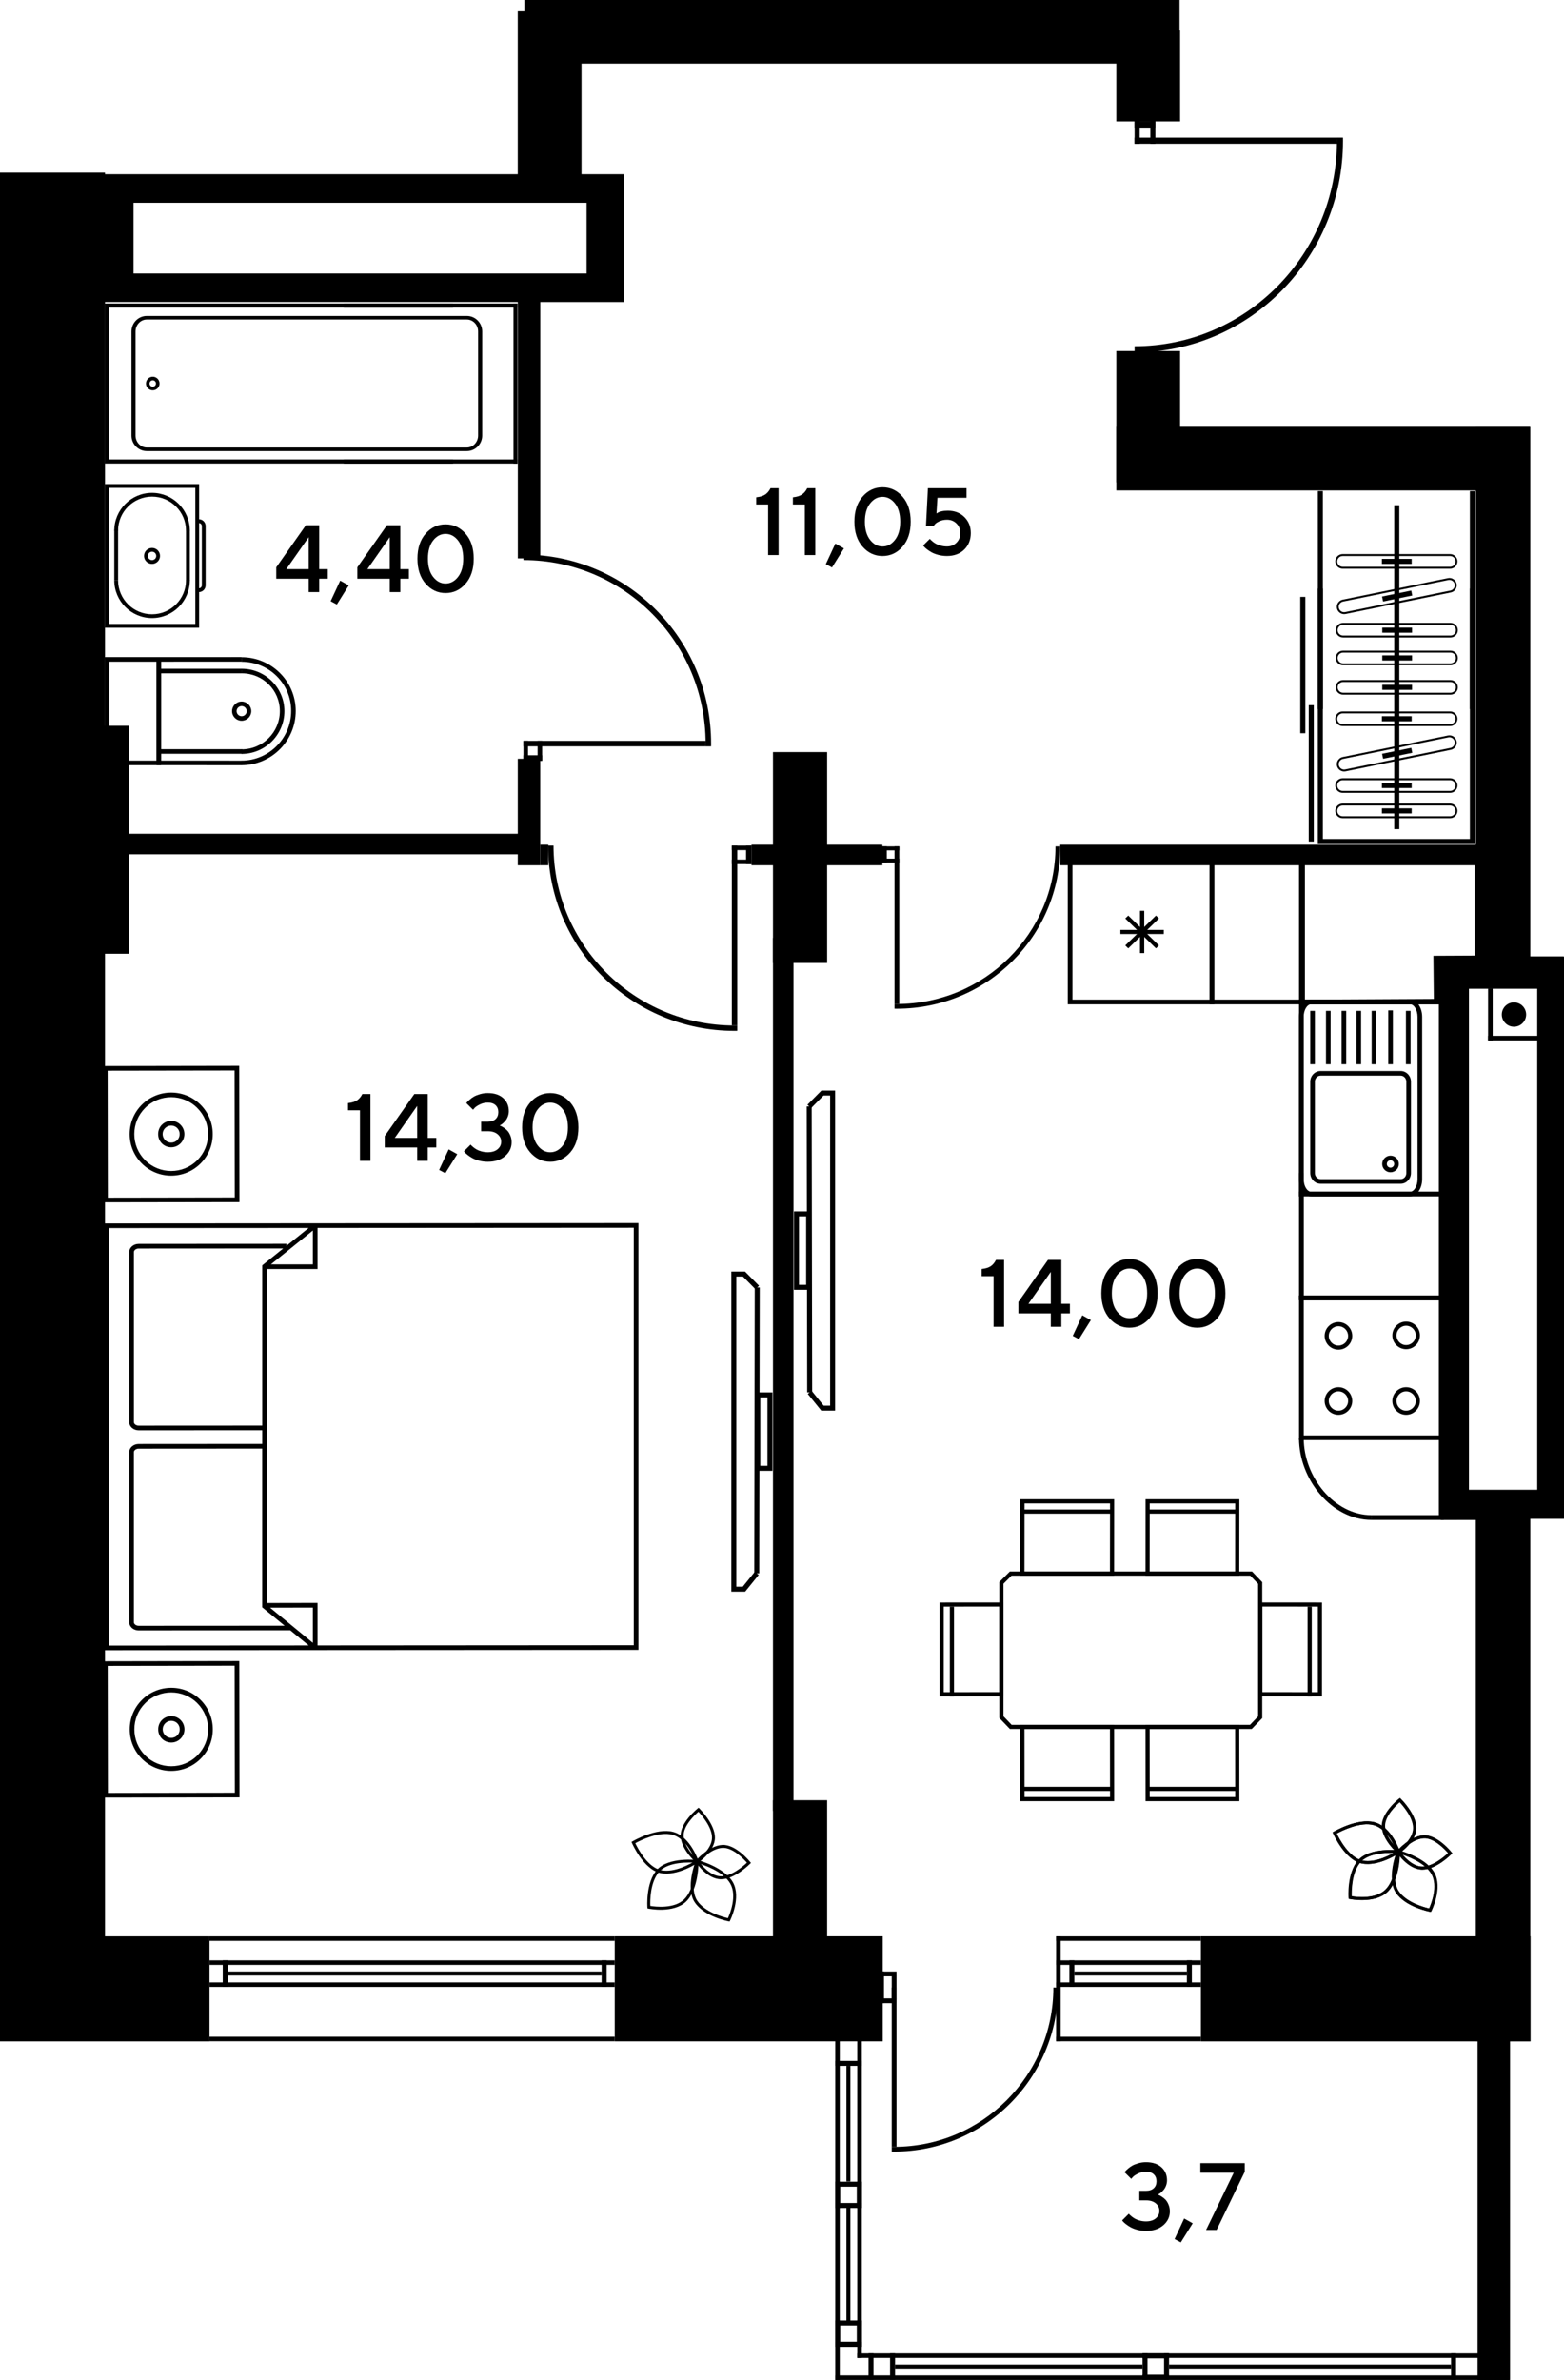 <?xml version="1.0" encoding="UTF-8"?>
<svg id="_Слой_1" data-name="Слой 1" xmlns="http://www.w3.org/2000/svg" viewBox="0 0 962.61 1464.38">
  <defs>
    <style>
      .cls-1, .cls-2 {
        fill: #000;
        stroke-width: 0px;
      }

      .cls-2 {
        fill-rule: evenodd;
      }
    </style>
  </defs>
  <rect class="cls-1" x="908.56" y="934.48" width="33.33" height="321.44"/>
  <path class="cls-2" d="M885.79,588.58v345.89h76.82v-345.89h-76.82ZM946.36,916.68h-42.26v-308.4h42.26v308.4Z"/>
  <rect class="cls-1" x="908.56" y="262.75" width="33.33" height="326.13"/>
  <rect class="cls-1" x="909.63" y="1143.59" width="19.75" height="320.69"/>
  <g>
    <rect class="cls-1" x="514.09" y="1254.53" width="2.78" height="209.74"/>
    <g>
      <rect class="cls-1" x="527.64" y="1254.53" width="2.78" height="196.2"/>
      <rect class="cls-1" x="514.09" y="1267.99" width="16.18" height="3.07"/>
      <rect class="cls-1" x="520.96" y="1271.06" width="2.44" height="71.06"/>
      <rect class="cls-1" x="520.96" y="1357.61" width="2.44" height="71.06"/>
      <rect class="cls-1" x="527.64" y="1447.95" width="381.99" height="2.78"/>
      <rect class="cls-1" x="514.09" y="1461.5" width="395.53" height="2.78"/>
      <rect class="cls-1" x="893.1" y="1447.95" width="3.07" height="16.18"/>
      <rect class="cls-1" x="547.82" y="1447.94" width="3.07" height="16.18"/>
      <rect class="cls-1" x="534.57" y="1447.94" width="3.07" height="16.18"/>
      <g>
        <rect class="cls-1" x="527.35" y="1427.69" width="3.07" height="16.18"/>
        <rect class="cls-1" x="514.09" y="1427.69" width="3.07" height="16.18"/>
        <rect class="cls-1" x="514.09" y="1427.69" width="16.18" height="3.07"/>
        <rect class="cls-1" x="514.09" y="1440.8" width="16.18" height="3.07"/>
      </g>
      <g>
        <rect class="cls-1" x="716.46" y="1447.94" width="3.07" height="16.18"/>
        <rect class="cls-1" x="703.21" y="1447.94" width="3.07" height="16.18"/>
        <rect class="cls-1" x="703.21" y="1447.94" width="16.18" height="3.07"/>
        <rect class="cls-1" x="703.21" y="1461.05" width="16.18" height="3.07"/>
      </g>
      <g>
        <rect class="cls-1" x="527.35" y="1342.31" width="3.07" height="16.18"/>
        <rect class="cls-1" x="514.09" y="1342.31" width="3.07" height="16.18"/>
        <rect class="cls-1" x="514.09" y="1342.31" width="16.18" height="3.07"/>
        <rect class="cls-1" x="514.09" y="1355.42" width="16.18" height="3.07"/>
      </g>
      <rect class="cls-1" x="514.16" y="1440.8" width="16.18" height="3.07"/>
      <rect class="cls-1" x="719.54" y="1454.81" width="173.56" height="2.44"/>
      <rect class="cls-1" x="550.9" y="1454.81" width="152.31" height="2.44"/>
    </g>
  </g>
  <g>
    <path class="cls-1" d="M836.15,1144.42c-7.08,7.93-5.94,23.09-5.93,23.13l.07.69.67.12s15.42,3.2,23.2-4.48c7.69-7.6,7.53-24.52,7.53-24.56v-.79s-.79-.1-.79-.1c-.05,0-17.61-2.01-24.75,5.99M831.99,1166.69c-.12-2.94-.2-14.65,5.52-21.07,5.68-6.36,18.97-5.75,22.35-5.48-.07,3.37-.78,16.31-6.97,22.44-6.15,6.07-17.91,4.6-20.9,4.11Z"/>
    <path class="cls-1" d="M859.32,1164.43c5.84,8.9,20.71,11.7,20.76,11.71l.69.16.32-.63s7.1-14.11,1.69-23.59c-5.35-9.39-21.75-13.62-21.79-13.63l-.77-.18-.29.74s-6.49,16.46-.61,25.43M879.76,1174.22c-2.95-.67-14.24-3.64-18.93-10.78-4.66-7.1-.64-19.78.5-23.01,3.21.93,15.54,4.97,19.86,12.55,4.29,7.53-.2,18.53-1.44,21.24Z"/>
    <path class="cls-1" d="M838.3,1146.49c10.41,2.16,22.95-6.39,22.98-6.41l.57-.38-.22-.65s-4.96-14.99-15.48-17.88c-10.45-2.86-24.97,5.73-25.02,5.75l-.73.4.34.77s7.05,16.22,17.55,18.41M859.68,1138.96c-2.51,1.59-12.61,7.51-21,5.76-8.31-1.73-14.43-13.51-15.92-16.62,3.01-1.64,14.55-7.47,22.92-5.18,8.36,2.29,12.96,13.24,14,16.04Z"/>
    <path class="cls-1" d="M850.67,1123.93c.48,8.39,9.52,16.15,9.54,16.17l.54.5.6-.43s10.37-6.8,10.42-15.45c.04-8.55-9.42-17.82-9.45-17.84l-.59-.62-.66.55s-10.88,8.64-10.4,17.12M860.9,1138.26c-1.88-1.76-8.04-7.99-8.41-14.44-.36-6.37,6.88-13.14,9.11-15.08,2.01,2.13,8.39,9.43,8.36,15.97-.04,6.49-6.96,12.02-9.06,13.55Z"/>
    <path class="cls-1" d="M876.28,1129.18c-8.4.48-16.15,9.52-16.17,9.54l-.5.54.43.6s6.79,10.37,15.45,10.42c8.55.05,17.81-9.42,17.84-9.45l.62-.58-.56-.66s-8.64-10.88-17.11-10.4M861.94,1139.4c1.76-1.88,7.99-8.04,14.44-8.41,6.36-.36,13.14,6.88,15.08,9.11-2.13,2.01-9.43,8.39-15.97,8.36-6.49-.04-12.02-6.96-13.55-9.06Z"/>
  </g>
  <rect class="cls-1" x="799.77" y="797.08" width="87.36" height="2.93"/>
  <polygon class="cls-2" points="930.97 978.54 930.96 935.1 886.95 935.12 886.95 932.24 930.97 932.23 930.97 978.54"/>
  <rect class="cls-1" x="0" y="1191.37" width="128.95" height="64.61"/>
  <rect class="cls-1" x="0" y="106.2" width="64.61" height="1085.51"/>
  <rect class="cls-1" x="378.36" y="1191.34" width="164.96" height="64.61"/>
  <rect class="cls-1" x="739.13" y="1191.34" width="202.87" height="64.64"/>
  <rect class="cls-1" x="475.75" y="1107.61" width="33.34" height="91.38"/>
  <rect class="cls-1" x="475.75" y="462.72" width="33.34" height="129.74"/>
  <rect class="cls-1" x="908.35" y="934.47" width="33.34" height="321.51"/>
  <path class="cls-2" d="M60.11,107.2v78.62h324.11v-78.62H60.11ZM361.04,168.27H82.18v-43.5h278.86v43.5Z"/>
  <path class="cls-2" d="M885.57,588.51v345.96h76.84v-345.96h-76.84ZM946.15,916.67h-42.27v-308.46h42.27v308.46Z"/>
  <rect class="cls-1" x="908.35" y="262.61" width="33.34" height="326.19"/>
  <rect class="cls-1" x="687.08" y="215.97" width="39.24" height="80.8"/>
  <rect class="cls-1" x="318.67" y="7" width="39.24" height="102.81"/>
  <rect class="cls-1" x="32.3" y="446.53" width="47.14" height="140.28"/>
  <rect class="cls-1" x="687.08" y="262.62" width="224.01" height="39.14"/>
  <rect class="cls-1" x="687.08" y="18.69" width="39.24" height="56.02"/>
  <rect class="cls-1" x="322.78" width="403.22" height="39.14"/>
  <rect class="cls-1" x="909.41" y="1143.63" width="19.76" height="320.75"/>
  <g>
    <rect class="cls-1" x="370.29" y="1206.14" width="3.07" height="16.18"/>
    <rect class="cls-1" x="129.03" y="1206.14" width="249.33" height="2.78"/>
    <rect class="cls-1" x="129.03" y="1219.69" width="249.33" height="2.78"/>
    <rect class="cls-1" x="128.95" y="1191.37" width="249.41" height="2.78"/>
    <rect class="cls-1" x="128.95" y="1253.12" width="249.41" height="2.78"/>
    <rect class="cls-1" x="137.1" y="1206.14" width="3.07" height="16.18"/>
    <rect class="cls-1" x="140.17" y="1213.01" width="230.12" height="2.44"/>
  </g>
  <g>
    <rect class="cls-1" x="730.5" y="1206.14" width="3.07" height="16.18"/>
    <rect class="cls-1" x="650.12" y="1206.14" width="89.02" height="2.78"/>
    <rect class="cls-1" x="650.12" y="1219.69" width="89.02" height="2.78"/>
    <rect class="cls-1" x="650.03" y="1191.37" width="2.78" height="64.53"/>
    <rect class="cls-1" x="650.03" y="1191.37" width="89.1" height="2.78"/>
    <rect class="cls-1" x="650.03" y="1253.13" width="89.1" height="2.78"/>
    <rect class="cls-1" x="658.18" y="1206.14" width="3.07" height="16.18"/>
    <rect class="cls-1" x="661.25" y="1213.01" width="69.25" height="2.44"/>
  </g>
  <g>
    <rect class="cls-1" x="541.13" y="1213.01" width="10.65" height="2.94"/>
    <rect class="cls-1" x="541.13" y="1229.53" width="10.65" height="2.94"/>
    <rect class="cls-1" x="541.13" y="1213.01" width="2.93" height="19.45"/>
    <rect class="cls-1" x="548.85" y="1215.36" width="2.94" height="14.98"/>
    <rect class="cls-1" x="548.85" y="1222.86" width="2.94" height="97.99"/>
    <path class="cls-2" d="M548.85,1323.77l1.47.02c55.75,0,100.94-45.19,100.94-100.94h-2.93c0,54.13-43.89,98.01-98.01,98.01l-1.47-.02v2.93Z"/>
  </g>
  <rect class="cls-1" x="475.75" y="577.07" width="12.65" height="537.08"/>
  <rect class="cls-1" x="62.98" y="512.99" width="268.7" height="12.65"/>
  <rect class="cls-1" x="318.68" y="466.85" width="13.83" height="65.52"/>
  <rect class="cls-1" x="318.71" y="183.64" width="13.83" height="159.93"/>
  <rect class="cls-1" x="652.55" y="519.71" width="276.89" height="12.65"/>
  <rect class="cls-1" x="462.54" y="519.71" width="80.55" height="12.65"/>
  <rect class="cls-1" x="332.5" y="519.71" width="4.99" height="12.65"/>
  <g>
    <rect class="cls-1" x="322.17" y="455.8" width="2.81" height="12.27"/>
    <rect class="cls-1" x="330.89" y="455.8" width="2.8" height="12.27"/>
    <rect class="cls-1" x="322.17" y="464.69" width="11.52" height="3.39"/>
    <rect class="cls-1" x="322.17" y="455.81" width="112.11" height="3.38"/>
    <path class="cls-2" d="M437.64,459.19l.02-1.69c0-64.21-51.71-116.27-115.49-116.27v3.38c61.93,0,112.13,50.55,112.13,112.9l-.02,1.69h3.35Z"/>
  </g>
  <g>
    <rect class="cls-1" x="542.88" y="520.76" width="10.61" height="2.43"/>
    <rect class="cls-1" x="542.88" y="528.3" width="10.61" height="2.42"/>
    <rect class="cls-1" x="542.88" y="520.76" width="2.93" height="9.96"/>
    <rect class="cls-1" x="550.56" y="520.76" width="2.93" height="96.93"/>
    <path class="cls-2" d="M550.56,620.59l1.46.02c55.52,0,100.52-44.7,100.52-99.84h-2.92c0,53.54-43.7,96.95-97.61,96.95l-1.46-.02v2.9Z"/>
  </g>
  <g>
    <rect class="cls-1" x="450.42" y="520.28" width="12.11" height="2.77"/>
    <rect class="cls-1" x="450.42" y="528.88" width="12.11" height="2.77"/>
    <rect class="cls-1" x="459.19" y="520.28" width="3.34" height="11.37"/>
    <rect class="cls-1" x="450.43" y="520.28" width="3.34" height="110.65"/>
    <path class="cls-2" d="M453.77,634.23l-1.67.02c-63.37,0-114.75-51.03-114.75-113.97h3.33c0,61.12,49.88,110.67,111.42,110.67l1.67-.02v3.31Z"/>
  </g>
  <g>
    <rect class="cls-1" x="698.32" y="74.72" width="3.12" height="13.75"/>
    <rect class="cls-1" x="708" y="74.72" width="3.11" height="13.75"/>
    <rect class="cls-1" x="698.32" y="74.72" width="12.8" height="3.79"/>
    <rect class="cls-1" x="698.32" y="84.67" width="124.52" height="3.79"/>
    <path class="cls-2" d="M826.56,84.67l.03,1.9c0,71.93-57.43,130.24-128.27,130.24v-3.78c68.79,0,124.54-56.62,124.54-126.46l-.02-1.9h3.72Z"/>
  </g>
  <g>
    <path class="cls-2" d="M296.79,203.93v64.06c0,5.26-4.24,9.54-9.45,9.54H90.36c-5.21,0-9.44-4.28-9.44-9.54v-64.06c0-5.26,4.24-9.54,9.45-9.54h196.97c5.21,0,9.45,4.28,9.45,9.54M83.42,267.99c0,4.05,3.12,7.34,6.94,7.34h196.97c3.82,0,6.94-3.3,6.94-7.34v-64.06c0-4.05-3.12-7.34-6.94-7.34H90.36c-3.82,0-6.94,3.29-6.94,7.34v64.06Z"/>
    <path class="cls-2" d="M98.2,235.96h0c0,1.91-1.29,3.57-3.13,4.04-1.08.28-2.21.12-3.17-.44-.96-.57-1.65-1.48-1.93-2.56-.56-2.23.82-4.53,3-5.09,1.08-.28,2.21-.13,3.17.45.96.56,1.65,1.48,1.92,2.55.09.34.13.69.13,1.05M92.04,235.96c0,.16.03.33.06.5.13.51.46.94.91,1.21.46.27.99.34,1.5.21,1.03-.27,1.69-1.38,1.42-2.41-.13-.51-.46-.94-.91-1.21-.46-.27-.99-.34-1.5-.21-.88.22-1.49,1.01-1.49,1.92Z"/>
    <polygon class="cls-2" points="276.38 189.21 271.12 189.21 66.96 189.21 66.96 282.7 271.12 282.7 276.38 282.7 278.87 282.7 278.87 285.19 64.46 285.19 64.46 186.72 278.87 186.72 278.87 189.21 276.38 189.21"/>
    <rect class="cls-1" x="211.58" y="186.72" width="106.94" height="2.49"/>
    <rect class="cls-1" x="211.58" y="282.7" width="106.94" height="2.5"/>
    <rect class="cls-1" x="316.03" y="186.72" width="2.49" height="98.48"/>
  </g>
  <g>
    <path class="cls-2" d="M99.09,404.3v66.48h-34.64v-66.48h34.64ZM96.28,467.98v-60.86h-29.02v60.86h29.02Z"/>
    <polygon class="cls-2" points="148.84 407.09 99.15 407.11 99.15 467.97 148.77 468 148.77 470.81 96.35 470.77 96.35 404.31 148.84 404.28 148.84 407.09"/>
    <path class="cls-2" d="M182.02,437.42c0,18.41-14.98,33.38-33.39,33.38v-2.81c16.86,0,30.58-13.72,30.58-30.57s-13.67-30.25-30.46-30.25v-2.81c18.34,0,33.27,14.83,33.27,33.06"/>
    <path class="cls-2" d="M154.66,437.55c0,3.26-2.65,5.91-5.92,5.91s-5.91-2.65-5.91-5.91,2.65-5.92,5.91-5.92,5.92,2.65,5.92,5.92M145.63,437.55c0,1.71,1.39,3.11,3.11,3.11s3.11-1.39,3.11-3.11-1.4-3.11-3.11-3.11-3.11,1.39-3.11,3.11Z"/>
    <path class="cls-2" d="M175.05,437.53c0,14.51-11.81,26.32-26.32,26.32v-2.81c12.97,0,23.51-10.55,23.51-23.51s-10.5-23.25-23.42-23.25v-2.81c14.46,0,26.23,11.69,26.23,26.06"/>
    <rect class="cls-1" x="97.74" y="460.97" width="51.39" height="2.8"/>
    <rect class="cls-1" x="97.36" y="411.47" width="51.59" height="2.81"/>
  </g>
  <g>
    <path class="cls-2" d="M98.5,342.04c0-2.71-2.2-4.92-4.92-4.92s-4.92,2.21-4.92,4.92,2.21,4.92,4.92,4.92,4.92-2.21,4.92-4.92M91,342.04c0-1.43,1.16-2.59,2.58-2.59s2.58,1.16,2.58,2.59-1.15,2.58-2.58,2.58-2.58-1.16-2.58-2.58Z"/>
    <path class="cls-2" d="M122.56,386.24v-88.4h-57.95v88.4h57.95ZM120.22,300.17v83.73h-53.27v-83.73h53.27Z"/>
    <path class="cls-2" d="M126.57,360.12v-36.46c0-2.31-1.87-4.18-4.18-4.18v2.34c1.02,0,1.84.83,1.84,1.84v36.46c0,1.02-.83,1.85-1.84,1.85v2.33c2.31,0,4.18-1.87,4.18-4.18"/>
    <path class="cls-2" d="M116.83,326.47c0-12.82-10.43-23.24-23.25-23.24s-23.25,10.43-23.25,23.24h2.34c0-11.53,9.38-20.91,20.91-20.91s20.91,9.38,20.91,20.91h2.34Z"/>
    <path class="cls-2" d="M116.83,357.04h-2.34c0,11.53-9.38,20.91-20.91,20.91s-20.91-9.38-20.91-20.91h-2.34c0,12.82,10.43,23.24,23.25,23.24s23.25-10.43,23.25-23.24"/>
    <rect class="cls-1" x="70.34" y="325.99" width="2.34" height="31.05"/>
    <rect class="cls-1" x="114.49" y="326.27" width="2.34" height="31.02"/>
  </g>
  <path class="cls-2" d="M392.95,752.54v262.59h-1.44l-327.44.2v-262.59h1.44l327.43-.21ZM390.08,1012.26v-256.87s-194.63.12-194.63.12v25.29h-31.18s0,205.48,0,205.48l31.18-.06v26.16l194.63-.13ZM192.58,777.94v-20.86l-25.86,20.85,25.86.02ZM192.58,1010.8v-21.71l-26.38.05,26.38,21.65ZM66.93,1012.47l123.08-.08-11.34-9.3-93.29.05c-1.7,0-3.32-.63-4.43-1.75-.91-.9-1.41-2.07-1.41-3.26v-104.67c0-2.77,2.62-5.02,5.84-5.02l76.02-.05v-8.42l-76.02.04c-3.22,0-5.84-2.24-5.84-5.01v-104.66c0-2.77,2.62-5.02,5.84-5.02l90.91-.05v1.27l13.67-11.01-123.01.08v256.87ZM82.4,998.14c0,.55.31.97.57,1.24.57.57,1.47.91,2.4.91l89.81-.05-13.79-11.31v-97.66l-76.02.05c-1.61,0-2.97.99-2.97,2.16v104.67ZM161.41,877.12v-98.59l12.9-10.4-88.92.05c-1.61,0-2.97.99-2.97,2.16v104.66c0,1.17,1.36,2.15,2.97,2.15l76.02-.04Z"/>
  <g>
    <polygon class="cls-2" points="467.16 791.07 464.97 793.22 457.25 785.41 453.19 785.41 453.19 976.23 457.16 976.23 464.57 967.07 466.96 969 458.62 979.29 450.13 979.29 450.13 782.35 458.53 782.35 467.16 791.07"/>
    <polygon class="cls-2" points="467.6 792.13 467.3 968.03 464.23 968.03 464.54 792.13 467.6 792.13"/>
    <path class="cls-2" d="M475.41,856.69v48.26h-10.52v-48.26h10.52ZM472.35,901.88v-42.13h-4.39v42.13h4.39Z"/>
  </g>
  <g>
    <path class="cls-2" d="M147.41,1105.86l-83.87.13-.12-83.86,83.86-.14.13,83.86ZM66.4,1103.12l78.15-.12-.13-78.14-78.14.12.12,78.14Z"/>
    <path class="cls-2" d="M130.98,1064c0,6.83-2.66,13.26-7.49,18.09-9.97,9.97-26.2,9.97-36.16,0-4.83-4.83-7.49-11.26-7.49-18.08s2.66-13.26,7.49-18.09c9.97-9.97,26.19-9.97,36.16,0,4.83,4.83,7.49,11.25,7.49,18.09M82.7,1064c0,6.07,2.36,11.77,6.65,16.06,8.85,8.85,23.27,8.85,32.12,0,4.29-4.29,6.65-9.99,6.65-16.06s-2.36-11.77-6.65-16.07c-8.85-8.86-23.26-8.85-32.12,0-4.29,4.29-6.65,10-6.65,16.06Z"/>
    <path class="cls-2" d="M113.53,1064c0,2.17-.85,4.2-2.38,5.74-1.54,1.53-3.57,2.38-5.74,2.38s-4.21-.85-5.73-2.38c-3.07-3.07-3.07-8.41,0-11.49,1.53-1.53,3.57-2.38,5.73-2.38s4.21.84,5.74,2.38c1.53,1.53,2.38,3.58,2.38,5.74M100.15,1064c0,1.4.55,2.72,1.54,3.71,1,.99,2.32,1.54,3.72,1.54s2.72-.55,3.72-1.54c1.99-1.99,1.99-5.44,0-7.43-1-.99-2.31-1.54-3.72-1.54s-2.72.55-3.72,1.54c-1,1-1.54,2.32-1.54,3.72Z"/>
  </g>
  <g>
    <path class="cls-2" d="M147.37,739.63l-83.87.13-.12-83.86,83.86-.14.13,83.86ZM66.36,736.89l78.15-.12-.13-78.14-78.14.12.12,78.14Z"/>
    <path class="cls-2" d="M130.94,697.77c0,6.83-2.66,13.26-7.49,18.09-9.97,9.97-26.2,9.97-36.16,0-4.83-4.83-7.49-11.26-7.49-18.08s2.66-13.26,7.49-18.09c9.97-9.97,26.19-9.97,36.16,0,4.83,4.83,7.49,11.25,7.49,18.09M82.66,697.77c0,6.07,2.36,11.77,6.65,16.06,8.85,8.85,23.27,8.85,32.12,0,4.29-4.29,6.65-9.99,6.65-16.06s-2.36-11.77-6.65-16.07c-8.85-8.86-23.26-8.85-32.12,0-4.29,4.29-6.65,10-6.65,16.06Z"/>
    <path class="cls-2" d="M113.49,697.77c0,2.17-.85,4.2-2.38,5.74-1.54,1.53-3.57,2.38-5.74,2.38s-4.21-.85-5.73-2.38c-3.07-3.07-3.07-8.41,0-11.49,1.53-1.53,3.57-2.38,5.73-2.38s4.21.84,5.74,2.38c1.53,1.53,2.38,3.58,2.38,5.74M100.11,697.77c0,1.4.55,2.72,1.54,3.71,1,.99,2.32,1.54,3.72,1.54s2.72-.55,3.72-1.54c1.99-1.99,1.99-5.44,0-7.43-1-.99-2.31-1.54-3.72-1.54s-2.72.55-3.72,1.54c-1,1-1.54,2.32-1.54,3.72Z"/>
  </g>
  <g>
    <path class="cls-1" d="M404.4,1150.37c-7.08,7.93-5.94,23.09-5.93,23.14l.07.69.67.12s15.43,3.2,23.21-4.48c7.7-7.61,7.53-24.52,7.53-24.56v-.79s-.79-.1-.79-.1c-.05,0-17.61-2.01-24.75,5.99M400.24,1172.65c-.12-2.94-.2-14.66,5.52-21.07,5.68-6.36,18.97-5.75,22.36-5.48-.07,3.37-.78,16.32-6.97,22.44-6.16,6.07-17.92,4.6-20.9,4.11Z"/>
    <path class="cls-1" d="M427.58,1170.38c5.84,8.91,20.72,11.71,20.76,11.72l.69.16.32-.63s7.1-14.11,1.69-23.6c-5.35-9.4-21.75-13.62-21.8-13.63l-.77-.18-.29.74s-6.49,16.46-.61,25.43M448.03,1180.17c-2.95-.67-14.24-3.64-18.93-10.79-4.66-7.1-.64-19.78.5-23.01,3.21.93,15.55,4.97,19.87,12.55,4.29,7.53-.2,18.53-1.44,21.25Z"/>
    <path class="cls-1" d="M406.56,1152.44c10.42,2.16,22.96-6.39,22.99-6.41l.57-.38-.22-.65s-4.96-14.99-15.49-17.88c-10.45-2.86-24.97,5.73-25.02,5.75l-.73.4.34.77s7.05,16.22,17.55,18.41M427.93,1144.91c-2.51,1.59-12.61,7.51-21.01,5.76-8.31-1.73-14.44-13.51-15.92-16.62,3.01-1.64,14.55-7.47,22.92-5.18,8.36,2.29,12.96,13.25,14.01,16.04Z"/>
    <path class="cls-1" d="M418.93,1129.87c.48,8.39,9.52,16.15,9.54,16.17l.54.5.6-.43s10.37-6.8,10.42-15.45c.04-8.55-9.43-17.82-9.45-17.85l-.59-.62-.66.55s-10.88,8.64-10.41,17.12M429.16,1144.21c-1.88-1.76-8.05-7.99-8.41-14.44-.36-6.37,6.88-13.14,9.11-15.08,2.01,2.14,8.39,9.43,8.36,15.97-.04,6.5-6.96,12.02-9.06,13.56Z"/>
    <path class="cls-1" d="M444.54,1135.13c-8.4.48-16.15,9.52-16.18,9.54l-.5.54.43.6s6.79,10.37,15.45,10.42c8.55.05,17.82-9.42,17.85-9.45l.62-.59-.56-.66s-8.65-10.89-17.12-10.4M430.2,1145.35c1.76-1.88,7.99-8.04,14.44-8.41,6.37-.36,13.14,6.88,15.08,9.11-2.13,2.01-9.43,8.4-15.97,8.36-6.5-.04-12.02-6.96-13.55-9.06Z"/>
  </g>
  <g>
    <path class="cls-1" d="M835.92,1144.45c-7.08,7.93-5.94,23.09-5.93,23.14l.07.69.67.12s15.43,3.2,23.21-4.48c7.7-7.61,7.53-24.52,7.53-24.56v-.79s-.79-.1-.79-.1c-.05,0-17.61-2.01-24.75,5.99M831.76,1166.73c-.12-2.94-.2-14.66,5.52-21.07,5.68-6.36,18.97-5.75,22.36-5.48-.07,3.37-.78,16.32-6.97,22.44-6.16,6.07-17.92,4.6-20.9,4.11Z"/>
    <path class="cls-1" d="M859.09,1164.47c5.84,8.91,20.72,11.71,20.76,11.72l.69.16.32-.63s7.1-14.11,1.69-23.6c-5.35-9.4-21.75-13.62-21.8-13.63l-.77-.18-.29.74s-6.49,16.46-.61,25.43M879.54,1174.26c-2.95-.67-14.24-3.64-18.93-10.79-4.66-7.1-.64-19.78.5-23.01,3.21.93,15.55,4.97,19.87,12.55,4.29,7.53-.2,18.53-1.44,21.25Z"/>
    <path class="cls-1" d="M838.07,1146.53c10.42,2.16,22.96-6.39,22.99-6.41l.57-.38-.22-.65s-4.96-14.99-15.49-17.88c-10.45-2.86-24.97,5.73-25.02,5.75l-.73.4.34.77s7.05,16.22,17.55,18.41M859.45,1138.99c-2.51,1.59-12.61,7.51-21.01,5.76-8.31-1.73-14.44-13.51-15.92-16.62,3.01-1.64,14.55-7.47,22.92-5.18,8.36,2.29,12.96,13.25,14.01,16.04Z"/>
    <path class="cls-1" d="M850.44,1123.96c.48,8.39,9.52,16.15,9.54,16.17l.54.5.6-.43s10.37-6.8,10.42-15.45c.04-8.55-9.43-17.82-9.45-17.85l-.59-.62-.66.55s-10.88,8.64-10.41,17.12M860.67,1138.29c-1.88-1.76-8.05-7.99-8.41-14.44-.36-6.37,6.88-13.14,9.11-15.08,2.01,2.14,8.39,9.43,8.36,15.97-.04,6.5-6.96,12.02-9.06,13.56Z"/>
    <path class="cls-1" d="M876.05,1129.21c-8.4.48-16.15,9.52-16.18,9.54l-.5.54.43.6s6.79,10.37,15.45,10.42c8.55.05,17.82-9.42,17.85-9.45l.62-.59-.56-.66s-8.65-10.89-17.12-10.4M861.71,1139.43c1.76-1.88,7.99-8.04,14.44-8.41,6.37-.36,13.14,6.88,15.08,9.11-2.13,2.01-9.43,8.4-15.97,8.36-6.5-.04-12.02-6.96-13.55-9.06Z"/>
  </g>
  <g>
    <polygon class="cls-2" points="904.69 516.19 904.69 362.14 907.8 362.14 907.8 519.31 811.08 519.31 811.08 362.14 814.2 362.14 814.2 516.19 904.69 516.19"/>
    <rect class="cls-1" x="805.49" y="433.86" width="3.12" height="83.9"/>
    <rect class="cls-1" x="800.29" y="367.24" width="3.11" height="83.89"/>
    <rect class="cls-1" x="858.12" y="310.87" width="3.12" height="199.27"/>
    <path class="cls-2" d="M897.03,483.31c0,2.48-2.02,4.5-4.49,4.5h-66.19c-2.48,0-4.5-2.02-4.5-4.5s2.02-4.49,4.5-4.49h66.19c2.47,0,4.49,2.01,4.49,4.49M823.05,483.31c0,1.83,1.48,3.31,3.3,3.31h66.19c1.82,0,3.3-1.48,3.3-3.31s-1.48-3.3-3.3-3.3h-66.19c-1.82,0-3.3,1.48-3.3,3.3Z"/>
    <rect class="cls-1" x="850.52" y="481.75" width="18.33" height="3.12"/>
    <path class="cls-2" d="M896.6,456.92c0,2.13-1.51,3.99-3.59,4.41l-64.84,13.26c-2.42.49-4.81-1.08-5.3-3.51-.52-2.39,1.13-4.81,3.5-5.3l64.84-13.25c2.43-.49,4.81,1.08,5.3,3.51.07.29.09.59.09.89M823.96,470.18c0,.22.02.45.06.66.37,1.78,2.12,2.94,3.9,2.58l64.84-13.26c1.74-.35,2.92-2.12,2.57-3.89-.36-1.78-2.11-2.95-3.9-2.58l-64.84,13.25c-1.53.32-2.64,1.68-2.64,3.24Z"/>
    <rect class="cls-1" x="850.76" y="461.94" width="18.33" height="3.12" transform="translate(-75.38 181.54) rotate(-11.55)"/>
    <path class="cls-2" d="M897.27,422.91c0,2.48-2.02,4.49-4.49,4.49h-66.18c-2.48,0-4.5-2.01-4.5-4.49s2.02-4.5,4.5-4.5h66.18c2.48,0,4.49,2.02,4.49,4.5M823.29,422.91c0,1.82,1.49,3.3,3.31,3.3h66.18c1.82,0,3.3-1.48,3.3-3.3s-1.48-3.31-3.3-3.31h-66.18c-1.83,0-3.31,1.49-3.31,3.31Z"/>
    <rect class="cls-1" x="850.76" y="421.34" width="18.33" height="3.12"/>
    <path class="cls-2" d="M897.27,404.83c0,2.48-2.02,4.5-4.49,4.5h-66.18c-2.48,0-4.5-2.02-4.5-4.5s2.02-4.49,4.5-4.49h66.18c2.48,0,4.49,2.02,4.49,4.49M823.29,404.83c0,1.82,1.49,3.31,3.31,3.31h66.18c1.82,0,3.3-1.49,3.3-3.31s-1.48-3.3-3.3-3.3h-66.18c-1.83,0-3.31,1.48-3.31,3.3Z"/>
    <rect class="cls-1" x="850.76" y="403.26" width="18.33" height="3.13"/>
    <path class="cls-2" d="M897.27,387.72c0,2.48-2.02,4.5-4.49,4.5h-66.18c-2.48,0-4.5-2.02-4.5-4.5s2.02-4.5,4.5-4.5h66.18c2.48,0,4.49,2.02,4.49,4.5M823.29,387.72c0,1.82,1.49,3.31,3.31,3.31h66.18c1.82,0,3.3-1.48,3.3-3.31s-1.48-3.31-3.3-3.31h-66.18c-1.83,0-3.31,1.49-3.31,3.31Z"/>
    <rect class="cls-1" x="850.76" y="386.16" width="18.33" height="3.12"/>
    <path class="cls-2" d="M897.03,442.23c0,2.48-2.02,4.5-4.49,4.5h-66.19c-2.48,0-4.5-2.02-4.5-4.5s2.02-4.49,4.5-4.49h66.19c2.47,0,4.49,2.02,4.49,4.49M823.05,442.23c0,1.83,1.48,3.31,3.3,3.31h66.19c1.82,0,3.3-1.48,3.3-3.31s-1.48-3.3-3.3-3.3h-66.19c-1.82,0-3.3,1.48-3.3,3.3Z"/>
    <rect class="cls-1" x="850.52" y="440.67" width="18.33" height="3.12"/>
    <path class="cls-2" d="M897.03,498.91c0,2.48-2.02,4.5-4.49,4.5h-66.19c-2.48,0-4.5-2.02-4.5-4.5s2.02-4.49,4.5-4.49h66.19c2.47,0,4.49,2.01,4.49,4.49M823.05,498.91c0,1.83,1.48,3.31,3.3,3.31h66.19c1.82,0,3.3-1.48,3.3-3.31s-1.48-3.3-3.3-3.3h-66.19c-1.82,0-3.3,1.48-3.3,3.3Z"/>
    <rect class="cls-1" x="850.52" y="497.35" width="18.33" height="3.12"/>
    <rect class="cls-1" x="811.09" y="302.17" width="3.11" height="134.09"/>
    <rect class="cls-1" x="904.68" y="302.17" width="3.11" height="134.09"/>
    <path class="cls-2" d="M896.6,360.1c0,2.13-1.51,3.99-3.59,4.41l-64.84,13.26c-2.42.49-4.81-1.08-5.3-3.51-.52-2.39,1.13-4.81,3.5-5.3l64.84-13.25c2.43-.49,4.81,1.08,5.3,3.51.07.29.09.59.09.89M823.96,373.36c0,.22.02.45.06.66.37,1.78,2.12,2.94,3.9,2.58l64.84-13.26c1.74-.35,2.92-2.12,2.57-3.89-.36-1.78-2.11-2.94-3.9-2.58l-64.84,13.25c-1.53.32-2.64,1.68-2.64,3.24Z"/>
    <rect class="cls-1" x="850.76" y="365.12" width="18.33" height="3.12" transform="translate(-56.01 179.64) rotate(-11.55)"/>
    <path class="cls-2" d="M897.03,345.41c0,2.48-2.02,4.5-4.49,4.5h-66.19c-2.48,0-4.5-2.02-4.5-4.5s2.02-4.49,4.5-4.49h66.19c2.47,0,4.49,2.02,4.49,4.49M823.05,345.41c0,1.83,1.48,3.31,3.3,3.31h66.19c1.82,0,3.3-1.48,3.3-3.31s-1.48-3.3-3.3-3.3h-66.19c-1.82,0-3.3,1.48-3.3,3.3Z"/>
    <rect class="cls-1" x="850.52" y="343.85" width="18.33" height="3.12"/>
  </g>
  <rect class="cls-1" x="799.53" y="797.04" width="87.37" height="2.93"/>
  <polygon class="cls-2" points="496.95 679.7 499.13 681.85 506.86 674.04 510.92 674.04 510.92 864.86 506.95 864.86 499.54 855.7 497.16 857.63 505.49 867.92 513.99 867.92 513.99 670.98 505.58 670.98 496.95 679.7"/>
  <polygon class="cls-2" points="496.51 680.76 496.81 856.67 499.87 856.67 499.58 680.76 496.51 680.76"/>
  <path class="cls-2" d="M488.7,745.32v48.26h10.53v-48.26h-10.53ZM491.77,790.51v-42.13h4.39v42.13h-4.39Z"/>
  <g>
    <path class="cls-2" d="M578.29,985.96v57.72l39.33-.04v-57.71l-39.33.03ZM580.84,1041.14v-52.63l34.24-.03v52.62l-34.24.04Z"/>
    <path class="cls-2" d="M813.66,985.96v57.72l-39.33-.04v-57.71l39.33.03ZM811.11,1041.14v-52.63l-34.23-.03v52.62l34.23.04Z"/>
    <rect class="cls-1" x="584.6" y="988.56" width="2.55" height="55.17"/>
    <rect class="cls-1" x="804.8" y="988.56" width="2.55" height="55.17"/>
    <path class="cls-2" d="M615.08,973.34v83.68l6.48,6.76h148.88l6.44-6.69v-83.66l-6.25-6.52h-149.13l-6.43,6.44ZM617.62,1055.99v-81.59l4.94-4.95h146.98l4.79,5v81.61l-4.98,5.17h-146.71l-5.02-5.24Z"/>
    <path class="cls-2" d="M627.98,1061.22l.04,46.99h57.72l-.04-46.99h-57.72ZM630.57,1105.67l-.04-41.9h52.62l.05,41.9h-52.63Z"/>
    <rect class="cls-1" x="629.26" y="1099.36" width="55.17" height="2.55"/>
    <path class="cls-2" d="M705.05,1061.22l.03,46.99h57.73l-.05-46.99h-57.71ZM707.63,1105.67l-.04-41.9h52.62l.04,41.9h-52.63Z"/>
    <rect class="cls-1" x="706.32" y="1099.36" width="55.17" height="2.55"/>
    <path class="cls-2" d="M627.98,969.44l.04-46.99h57.72l-.04,46.99h-57.72ZM630.57,925l-.04,41.9h52.62l.05-41.9h-52.63Z"/>
    <rect class="cls-1" x="629.26" y="928.75" width="55.17" height="2.55"/>
    <path class="cls-2" d="M705.05,969.44l.03-46.99h57.73l-.05,46.99h-57.71ZM707.63,925l-.04,41.9h52.62l.04-41.9h-52.63Z"/>
    <rect class="cls-1" x="706.32" y="928.75" width="55.17" height="2.55"/>
  </g>
  <polygon class="cls-2" points="930.76 978.54 930.75 935.09 886.73 935.11 886.73 932.23 930.76 932.22 930.76 978.54"/>
  <g>
    <g>
      <path class="cls-2" d="M868.41,721.73v-56.19c0-3.63-2.84-6.59-6.33-6.59h-49.32c-3.49,0-6.33,2.96-6.33,6.59v56.19c0,3.63,2.84,6.59,6.33,6.59h49.32c3.5,0,6.33-2.96,6.33-6.59M809.27,665.55c0-2.07,1.57-3.75,3.49-3.75h49.32c1.93,0,3.49,1.68,3.49,3.75v56.19c0,2.07-1.56,3.75-3.49,3.75h-49.32c-1.92,0-3.49-1.68-3.49-3.75v-56.19Z"/>
      <path class="cls-2" d="M860.95,716.15c0-2.82-2.3-5.12-5.12-5.12s-5.12,2.3-5.12,5.12,2.29,5.11,5.12,5.11,5.12-2.29,5.12-5.11M853.56,716.15c0-1.26,1.02-2.28,2.27-2.28s2.27,1.02,2.27,2.28-1.01,2.27-2.27,2.27-2.27-1.02-2.27-2.27Z"/>
      <path class="cls-2" d="M875.31,725.48v-99.85c0-5.85-3.35-10.6-7.47-10.6h-60.83c-4.12,0-7.48,4.76-7.48,10.6v99.85c0,5.85,3.35,10.61,7.48,10.61h60.82c4.12,0,7.48-4.76,7.48-10.61M802.38,625.63c0-4.21,2.12-7.76,4.63-7.76h60.82c2.51,0,4.63,3.55,4.63,7.76v99.85c0,4.21-2.12,7.76-4.63,7.76h-60.83c-2.51,0-4.63-3.56-4.63-7.76v-99.85Z"/>
      <rect class="cls-1" x="806.43" y="621.95" width="2.84" height="32.84"/>
      <rect class="cls-1" x="865.32" y="621.95" width="2.85" height="32.84"/>
      <rect class="cls-1" x="834.86" y="621.95" width="2.85" height="32.84"/>
      <rect class="cls-1" x="816.11" y="621.95" width="2.85" height="32.84"/>
      <rect class="cls-1" x="825.7" y="621.95" width="2.85" height="32.84"/>
      <rect class="cls-1" x="844.22" y="621.95" width="2.85" height="32.84"/>
      <rect class="cls-1" x="854.45" y="621.64" width="2.84" height="33.15"/>
      <rect class="cls-1" x="799.53" y="616.51" width="2.89" height="119.58"/>
      <rect class="cls-1" x="886.9" y="616.51" width="2.89" height="192.31"/>
      <rect class="cls-1" x="799.53" y="615.02" width="90.26" height="2.89"/>
      <rect class="cls-1" x="799.53" y="721.73" width="2.93" height="78.24"/>
      <path class="cls-2" d="M911.23,590.83v-63.19h-111.7v90.26h86.49v-26.72l25.21-.36ZM907.6,530.53v57.41l-25.37.12.26,26.55-79.34.41v-84.49h104.45Z"/>
    </g>
    <rect class="cls-1" x="799.53" y="733.16" width="87.37" height="2.93"/>
    <path class="cls-2" d="M889.8,797.04h-90.26v89.02h90.26v-89.02ZM802.42,799.93h84.49v83.24h-84.49v-83.24Z"/>
    <path class="cls-2" d="M801.95,528.89h-57.42v89.02h57.42v-89.02ZM746.37,531.78h53.75v83.24h-53.75v-83.24Z"/>
    <path class="cls-2" d="M823.79,853.5c-4.68,0-8.5,3.81-8.5,8.49s3.82,8.49,8.5,8.49c4.68,0,8.49-3.81,8.49-8.49s-3.81-8.49-8.49-8.49M823.79,867.94c-3.28,0-5.95-2.67-5.95-5.95s2.66-5.94,5.95-5.94,5.94,2.67,5.94,5.94-2.66,5.95-5.94,5.95Z"/>
    <path class="cls-2" d="M823.79,813.43c-4.68,0-8.5,3.81-8.5,8.49s3.82,8.49,8.5,8.49,8.49-3.81,8.49-8.49-3.81-8.49-8.49-8.49M823.79,827.87c-3.28,0-5.95-2.67-5.95-5.94s2.66-5.94,5.95-5.94,5.94,2.66,5.94,5.94-2.66,5.94-5.94,5.94Z"/>
    <path class="cls-2" d="M865.44,853.5c-4.68,0-8.49,3.81-8.49,8.49s3.81,8.49,8.49,8.49c4.68,0,8.49-3.81,8.49-8.49s-3.81-8.49-8.49-8.49M865.44,867.94c-3.28,0-5.94-2.67-5.94-5.95s2.66-5.94,5.94-5.94,5.95,2.67,5.95,5.94-2.67,5.95-5.95,5.95Z"/>
    <path class="cls-2" d="M865.44,813.13c-4.68,0-8.49,3.81-8.49,8.49s3.81,8.5,8.49,8.5,8.49-3.81,8.49-8.5-3.81-8.49-8.49-8.49M865.44,827.57c-3.28,0-5.94-2.67-5.94-5.95s2.67-5.94,5.94-5.94,5.95,2.67,5.95,5.94-2.67,5.95-5.95,5.95Z"/>
    <g>
      <rect class="cls-1" x="689.58" y="572.13" width="26.72" height="2.54"/>
      <rect class="cls-1" x="701.65" y="560.4" width="2.61" height="26"/>
      <polygon class="cls-2" points="692.58 565.1 694.42 563.31 713.32 581.69 711.48 583.49 692.58 565.1"/>
      <polygon class="cls-2" points="692.58 581.69 711.48 563.31 713.32 565.1 694.42 583.49 692.58 581.69"/>
      <path class="cls-2" d="M657.18,617.91v-89.02h90.27v89.02h-90.27ZM660.09,531.76v83.28h84.44v-83.28h-84.44Z"/>
    </g>
    <path class="cls-2" d="M799.53,884.95h2.88c0,23.65,18.72,47.27,41.73,47.27v2.95c-24.6,0-44.62-24.94-44.62-50.23"/>
    <rect class="cls-1" x="844.07" y="932.22" width="44.49" height="2.95"/>
  </g>
  <g>
    <path class="cls-2" d="M931.82,631.71c-4.13,0-7.49-3.35-7.49-7.49s3.36-7.49,7.49-7.49,7.49,3.36,7.49,7.49-3.36,7.49-7.49,7.49"/>
    <rect class="cls-1" x="915.88" y="637.32" width="31.88" height="2.84"/>
    <rect class="cls-1" x="915.88" y="608.28" width="2.84" height="31.88"/>
  </g>
  <g>
    <path class="cls-1" d="M712.68,1350.28c.19.08.45.19.79.33s.92.49,1.76,1.03c.84.54,1.59,1.17,2.24,1.88.65.71,1.24,1.69,1.76,2.94.53,1.25.79,2.62.79,4.12,0,3.37-1.34,6.21-4.03,8.53-2.69,2.32-6.24,3.48-10.66,3.48-1.87,0-3.65-.22-5.33-.67s-3.07-.98-4.17-1.61-2.05-1.25-2.85-1.88-1.39-1.16-1.75-1.58l-.57-.72,4.1-4.1c.08.11.21.28.42.5.2.22.63.6,1.3,1.15.67.54,1.37,1.02,2.11,1.43s1.71.78,2.93,1.12c1.21.33,2.49.5,3.83.5,2.54,0,4.55-.62,6.02-1.85,1.47-1.23,2.21-2.77,2.21-4.62s-.74-3.38-2.21-4.62c-1.47-1.23-3.48-1.85-6.02-1.85h-4.1v-5.88h4.1c2.03,0,3.61-.53,4.75-1.58,1.14-1.05,1.71-2.48,1.71-4.29s-.57-3.24-1.71-4.29c-1.14-1.05-2.72-1.58-4.75-1.58-1.72,0-3.35.37-4.88,1.12-1.53.75-2.61,1.46-3.24,2.15l-.97,1.12-4.13-4.1c.11-.15.29-.37.53-.65.24-.28.77-.78,1.59-1.5s1.7-1.35,2.64-1.88c.94-.53,2.17-1.01,3.7-1.46,1.53-.45,3.12-.67,4.76-.67,4.03,0,7.2,1.04,9.49,3.11,2.29,2.07,3.44,4.76,3.44,8.04,0,1.13-.2,2.21-.59,3.25-.39,1.04-.87,1.89-1.42,2.54-.55.65-1.09,1.21-1.62,1.68-.53.47-.99.8-1.39.99l-.57.34Z"/>
    <path class="cls-1" d="M728.82,1364.96l5.28,2.95-7.34,11.73-3.81-2.04,5.88-12.65Z"/>
    <path class="cls-1" d="M738.78,1330.89h27.33v5.31l-17.32,35.82h-6.48l17.04-35.25h-20.56v-5.88Z"/>
  </g>
  <g>
    <path class="cls-1" d="M196.47,350.19h5.28v5.88h-5.28v8.23h-6.48v-8.23h-19.96v-7.03l18.21-25.87h8.23v27.02ZM189.99,350.19v-19.67l-13.79,19.67h13.79Z"/>
    <path class="cls-1" d="M209.38,357.25l5.28,2.95-7.34,11.73-3.81-2.04,5.88-12.65Z"/>
    <path class="cls-1" d="M246.38,350.19h5.28v5.88h-5.28v8.23h-6.48v-8.23h-19.96v-7.03l18.21-25.87h8.23v27.02ZM239.89,350.19v-19.67l-13.79,19.67h13.79Z"/>
    <path class="cls-1" d="M261.95,359.13c-3.35-3.83-5.02-8.96-5.02-15.39s1.67-11.55,5.02-15.39c3.35-3.83,7.45-5.75,12.3-5.75s8.96,1.92,12.3,5.75c3.35,3.83,5.02,8.96,5.02,15.39s-1.67,11.55-5.02,15.39c-3.35,3.83-7.45,5.75-12.3,5.75s-8.96-1.92-12.3-5.75ZM281.92,354.94c2.13-2.72,3.2-6.46,3.2-11.2s-1.07-8.47-3.2-11.19c-2.13-2.71-4.69-4.07-7.67-4.07s-5.54,1.36-7.67,4.07c-2.13,2.72-3.2,6.44-3.2,11.19s1.07,8.48,3.2,11.2c2.13,2.72,4.69,4.09,7.67,4.09s5.54-1.36,7.67-4.09Z"/>
  </g>
  <g>
    <path class="cls-1" d="M223.01,673.1h4.99v41.13h-6.45v-31.12h-7.34v-4.42c2.47-.27,4.35-.86,5.64-1.76s2.35-2.18,3.17-3.83Z"/>
    <path class="cls-1" d="M263.25,700.12h5.28v5.88h-5.28v8.23h-6.48v-8.23h-19.96v-7.03l18.21-25.87h8.23v27.02ZM256.76,700.12v-19.67l-13.79,19.67h13.79Z"/>
    <path class="cls-1" d="M276.15,707.17l5.28,2.95-7.34,11.73-3.81-2.04,5.88-12.65Z"/>
    <path class="cls-1" d="M307.56,692.49c.19.08.45.19.79.33s.92.49,1.76,1.03c.84.54,1.59,1.17,2.24,1.88.65.71,1.24,1.69,1.76,2.94s.79,2.62.79,4.12c0,3.37-1.34,6.21-4.03,8.53-2.69,2.32-6.24,3.48-10.65,3.48-1.87,0-3.65-.22-5.33-.67-1.68-.45-3.07-.98-4.17-1.61-1.1-.62-2.05-1.25-2.85-1.88-.8-.63-1.39-1.16-1.75-1.58l-.57-.72,4.1-4.1c.08.11.22.28.42.5s.64.6,1.31,1.15c.67.54,1.37,1.02,2.11,1.43.74.41,1.71.78,2.93,1.12,1.21.33,2.49.5,3.83.5,2.54,0,4.55-.62,6.02-1.85s2.21-2.77,2.21-4.62-.74-3.38-2.21-4.62c-1.47-1.23-3.48-1.85-6.02-1.85h-4.1v-5.88h4.1c2.03,0,3.61-.53,4.75-1.58,1.14-1.05,1.71-2.48,1.71-4.29s-.57-3.24-1.71-4.29c-1.14-1.05-2.72-1.58-4.75-1.58-1.72,0-3.35.37-4.88,1.12-1.53.75-2.61,1.46-3.24,2.15l-.98,1.12-4.13-4.1c.11-.15.29-.37.53-.65.24-.28.77-.78,1.59-1.5.82-.73,1.7-1.35,2.64-1.88.94-.53,2.17-1.01,3.7-1.46,1.53-.45,3.12-.67,4.76-.67,4.03,0,7.2,1.04,9.49,3.11,2.29,2.07,3.44,4.76,3.44,8.04,0,1.13-.2,2.21-.59,3.25-.39,1.04-.87,1.89-1.42,2.54-.55.65-1.09,1.21-1.62,1.68-.53.47-.99.8-1.39.99l-.57.34Z"/>
    <path class="cls-1" d="M326.37,709.05c-3.35-3.83-5.02-8.96-5.02-15.39s1.67-11.55,5.02-15.39c3.35-3.83,7.45-5.75,12.3-5.75s8.96,1.92,12.3,5.75c3.35,3.83,5.02,8.96,5.02,15.39s-1.67,11.55-5.02,15.39c-3.35,3.83-7.45,5.75-12.3,5.75s-8.96-1.92-12.3-5.75ZM346.34,704.86c2.13-2.72,3.2-6.46,3.2-11.2s-1.07-8.47-3.2-11.18c-2.13-2.71-4.69-4.07-7.67-4.07s-5.54,1.36-7.67,4.07c-2.13,2.71-3.2,6.44-3.2,11.18s1.07,8.47,3.2,11.2c2.13,2.72,4.69,4.09,7.67,4.09s5.54-1.36,7.67-4.09Z"/>
  </g>
  <g>
    <path class="cls-1" d="M612.99,775.19h4.99v41.13h-6.45v-31.12h-7.34v-4.42c2.47-.27,4.34-.86,5.64-1.76s2.35-2.18,3.17-3.83Z"/>
    <path class="cls-1" d="M653.23,802.21h5.28v5.88h-5.28v8.23h-6.48v-8.23h-19.96v-7.03l18.21-25.87h8.23v27.02ZM646.75,802.21v-19.67l-13.79,19.67h13.79Z"/>
    <path class="cls-1" d="M666.13,809.26l5.28,2.95-7.34,11.73-3.81-2.04,5.88-12.65Z"/>
    <path class="cls-1" d="M682.88,811.14c-3.35-3.83-5.02-8.96-5.02-15.39s1.67-11.55,5.02-15.39c3.35-3.83,7.45-5.75,12.3-5.75s8.96,1.92,12.3,5.75c3.35,3.83,5.02,8.96,5.02,15.39s-1.67,11.55-5.02,15.39c-3.35,3.83-7.45,5.75-12.3,5.75s-8.96-1.92-12.3-5.75ZM702.86,806.95c2.13-2.72,3.2-6.46,3.2-11.2s-1.07-8.47-3.2-11.18-4.69-4.07-7.67-4.07-5.54,1.36-7.67,4.07c-2.13,2.71-3.2,6.44-3.2,11.18s1.07,8.47,3.2,11.2c2.13,2.72,4.69,4.09,7.67,4.09s5.54-1.36,7.67-4.09Z"/>
    <path class="cls-1" d="M724.58,811.14c-3.35-3.83-5.02-8.96-5.02-15.39s1.67-11.55,5.02-15.39c3.35-3.83,7.45-5.75,12.3-5.75s8.96,1.92,12.3,5.75c3.35,3.83,5.02,8.96,5.02,15.39s-1.67,11.55-5.02,15.39c-3.35,3.83-7.45,5.75-12.3,5.75s-8.96-1.92-12.3-5.75ZM744.56,806.95c2.13-2.72,3.2-6.46,3.2-11.2s-1.07-8.47-3.2-11.18-4.69-4.07-7.67-4.07-5.54,1.36-7.67,4.07c-2.13,2.71-3.2,6.44-3.2,11.18s1.07,8.47,3.2,11.2c2.13,2.72,4.69,4.09,7.67,4.09s5.54-1.36,7.67-4.09Z"/>
  </g>
  <g>
    <path class="cls-1" d="M474.22,300.39h4.99v41.13h-6.45v-31.12h-7.34v-4.42c2.47-.27,4.34-.86,5.64-1.76,1.29-.91,2.35-2.18,3.17-3.83Z"/>
    <path class="cls-1" d="M496.82,300.39h4.99v41.13h-6.45v-31.12h-7.34v-4.42c2.47-.27,4.34-.86,5.64-1.76,1.29-.91,2.35-2.18,3.17-3.83Z"/>
    <path class="cls-1" d="M514.14,334.46l5.28,2.95-7.34,11.73-3.81-2.04,5.88-12.65Z"/>
    <path class="cls-1" d="M530.89,336.34c-3.35-3.83-5.02-8.96-5.02-15.39s1.67-11.55,5.02-15.39c3.35-3.83,7.45-5.75,12.3-5.75s8.96,1.92,12.3,5.75,5.02,8.96,5.02,15.39-1.67,11.55-5.02,15.39c-3.35,3.83-7.45,5.75-12.3,5.75s-8.96-1.92-12.3-5.75ZM550.86,332.15c2.13-2.72,3.2-6.46,3.2-11.2s-1.07-8.47-3.2-11.19c-2.13-2.71-4.69-4.07-7.67-4.07s-5.54,1.36-7.67,4.07c-2.13,2.72-3.2,6.44-3.2,11.19s1.07,8.48,3.2,11.2c2.13,2.72,4.69,4.09,7.67,4.09s5.54-1.36,7.67-4.09Z"/>
    <path class="cls-1" d="M583.43,314.21c4.11,0,7.49,1.3,10.12,3.9,2.64,2.6,3.96,5.9,3.96,9.89s-1.35,7.53-4.04,10.15c-2.7,2.62-6.24,3.93-10.64,3.93-1.87,0-3.65-.23-5.33-.67-1.68-.45-3.07-.98-4.17-1.61-1.1-.62-2.05-1.25-2.85-1.88-.8-.63-1.38-1.16-1.72-1.58l-.6-.72,4.13-4.1c.08.11.21.28.4.5.19.22.62.6,1.29,1.15s1.38,1.02,2.12,1.43c.75.41,1.72.78,2.94,1.12,1.21.33,2.48.5,3.8.5,2.35,0,4.31-.78,5.88-2.35,1.57-1.57,2.35-3.53,2.35-5.88s-.78-4.31-2.35-5.88c-1.57-1.57-3.53-2.35-5.88-2.35-1.72,0-3.26.32-4.63.95-1.37.63-2.31,1.26-2.83,1.89l-.75.98h-4.7l1.18-23.2h23.77v5.88h-17.9l-.6,9.69c1.57-1.17,3.92-1.75,7.06-1.75Z"/>
  </g>
</svg>
